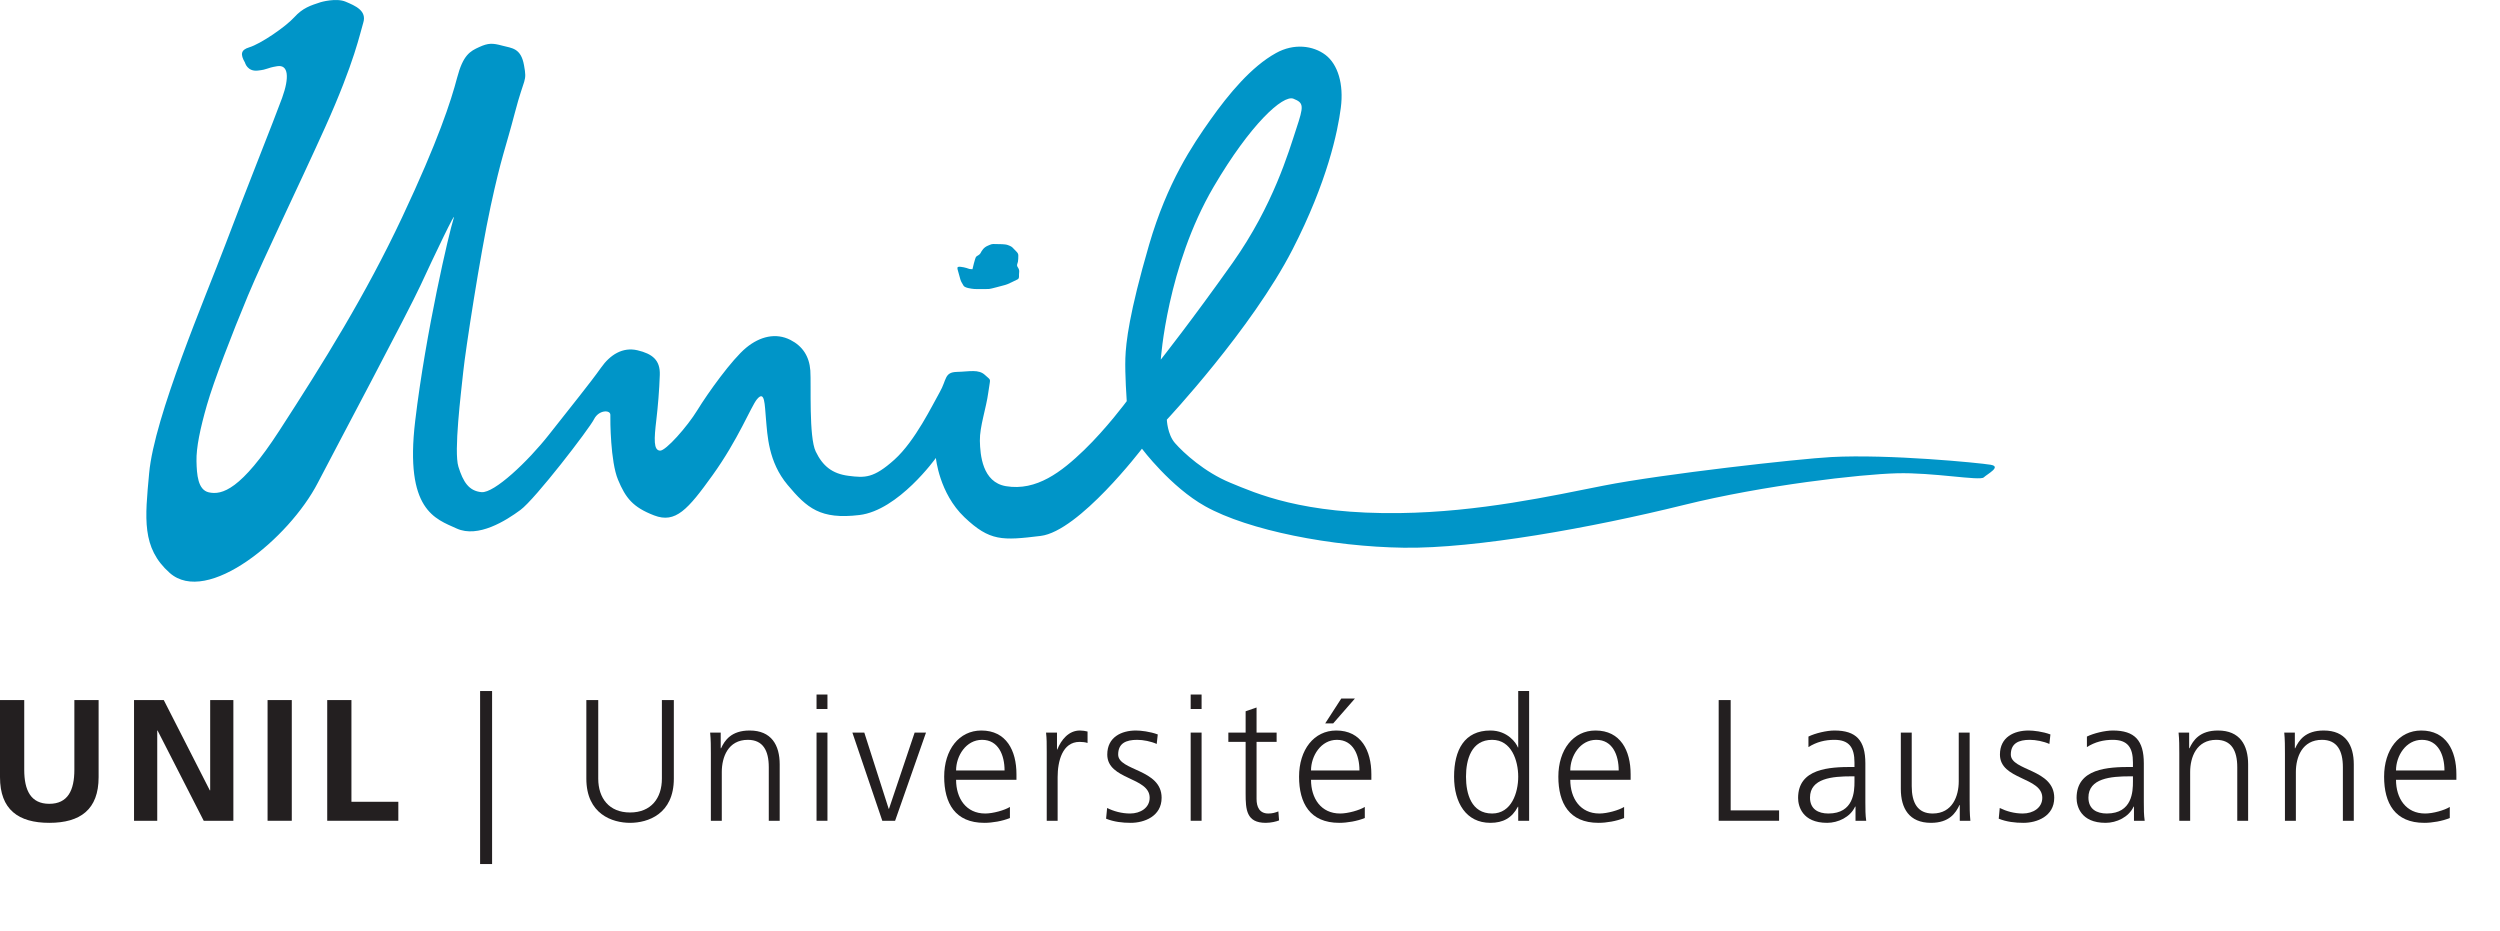 <?xml version="1.0" encoding="UTF-8" standalone="no"?>
<!DOCTYPE svg PUBLIC "-//W3C//DTD SVG 1.1//EN" "http://www.w3.org/Graphics/SVG/1.1/DTD/svg11.dtd">
<svg width="100%" height="100%" viewBox="0 0 650 242" version="1.1" xmlns="http://www.w3.org/2000/svg" xmlns:xlink="http://www.w3.org/1999/xlink" xml:space="preserve" xmlns:serif="http://www.serif.com/" style="fill-rule:evenodd;clip-rule:evenodd;stroke-linejoin:round;stroke-miterlimit:2;">
    <g transform="matrix(4.167,0,0,4.167,0,0)">
        <path d="M124.205,28.998C123.506,28.881 117.872,28.326 114.262,28.518C112.254,28.624 103.734,29.576 100.049,30.302C96.82,30.941 92.303,31.945 87.364,32.013C81.254,32.099 78.372,30.781 76.76,30.119C75.151,29.455 73.848,28.256 73.315,27.648C72.836,27.1 72.805,26.184 72.805,26.184C72.805,26.184 78.105,20.522 80.649,15.562C82.825,11.324 83.469,8.213 83.66,6.727C83.853,5.241 83.473,4.014 82.705,3.427C81.929,2.841 80.733,2.688 79.616,3.31C78.071,4.163 76.659,5.873 75.529,7.467C74.403,9.061 72.836,11.369 71.696,15.277C70.454,19.549 70.251,21.366 70.217,22.348C70.182,23.326 70.303,25.031 70.303,25.031C70.303,25.031 69.043,26.732 67.641,28.084C66.241,29.433 64.674,30.656 62.766,30.335C61.295,30.087 61.157,28.391 61.139,27.501C61.124,26.614 61.537,25.463 61.665,24.486C61.794,23.514 61.876,23.794 61.47,23.408C61.063,23.019 60.499,23.186 59.703,23.205C58.909,23.225 59.08,23.696 58.631,24.475C58.186,25.252 57.108,27.511 55.808,28.68C54.507,29.847 53.969,29.82 52.946,29.689C51.923,29.56 51.331,29.074 50.897,28.172C50.461,27.269 50.621,24.01 50.561,23.119C50.497,22.23 50.071,21.591 49.319,21.21C48.411,20.746 47.417,20.988 46.561,21.693C45.675,22.419 44.162,24.53 43.52,25.58C42.877,26.633 41.54,28.131 41.188,28.118C40.77,28.103 40.809,27.398 40.953,26.191C41.047,25.393 41.139,24.332 41.168,23.396C41.203,22.467 40.702,22.075 39.776,21.856C38.852,21.639 38.069,22.133 37.5,22.943C36.842,23.877 35.573,25.439 34.254,27.119C32.934,28.799 30.833,30.781 30.042,30.708C29.249,30.632 28.896,30.064 28.602,29.119C28.309,28.175 28.762,24.552 28.903,23.203C29.043,21.853 29.948,15.96 30.617,12.855C31.286,9.753 31.535,9.294 32.127,7.027C32.718,4.762 32.893,5.15 32.696,4.07C32.502,2.99 31.942,3.009 31.338,2.848C30.739,2.686 30.469,2.676 29.901,2.936C29.331,3.197 28.896,3.423 28.52,4.855C28.143,6.29 27.354,8.75 25.085,13.572C22.816,18.394 20.2,22.594 17.428,26.873C15.04,30.562 13.848,30.904 13.028,30.72C12.344,30.566 12.278,29.613 12.26,28.773C12.241,27.932 12.488,26.741 12.913,25.263C13.338,23.785 14.458,20.873 15.474,18.436C16.495,15.998 18.583,11.721 20.283,7.952C22.143,3.827 22.477,2.008 22.664,1.424C22.905,0.667 22.166,0.36 21.567,0.106C20.969,-0.148 20.006,0.137 20.006,0.137C19.371,0.344 18.892,0.492 18.357,1.081C17.822,1.67 16.268,2.738 15.546,2.955C15.02,3.115 14.989,3.394 15.284,3.904C15.284,3.904 15.426,4.477 16.084,4.404C16.739,4.334 16.591,4.246 17.294,4.131C17.997,4.016 18.068,4.82 17.602,6.111C17.135,7.4 15.286,12.008 14.055,15.279C12.819,18.549 9.624,26.002 9.306,29.523C9.047,32.349 8.829,34.183 10.586,35.744C12.92,37.818 18.032,33.601 19.829,30.128C21.022,27.83 25.438,19.535 26.245,17.791C27.051,16.046 28.559,12.877 28.295,13.663C28.038,14.447 26.567,20.695 25.905,26.273C25.242,31.849 27.166,32.371 28.497,32.978C29.829,33.583 31.565,32.49 32.471,31.82C33.385,31.154 36.766,26.754 37.065,26.156C37.366,25.561 38.096,25.562 38.083,25.89C38.074,26.217 38.086,28.797 38.561,29.933C39.036,31.07 39.48,31.646 40.817,32.16C42.149,32.671 42.918,31.8 44.465,29.644C46.057,27.43 46.864,25.359 47.228,24.916C47.731,24.309 47.71,25.252 47.793,26.149C47.885,27.141 47.933,28.814 49.143,30.257C50.352,31.699 51.182,32.427 53.618,32.136C56.055,31.849 58.395,28.574 58.395,28.574C58.395,28.574 58.6,30.775 60.178,32.275C61.76,33.779 62.54,33.73 64.93,33.439C67.322,33.152 71.252,27.996 71.252,27.996C71.252,27.996 73.042,30.384 75.199,31.589C77.893,33.095 83.107,34.113 87.585,34.175C92.064,34.238 99.33,32.925 105.057,31.509C110.105,30.259 116.108,29.591 118.348,29.531C120.592,29.468 123.532,30.015 123.772,29.79C124.013,29.566 124.901,29.117 124.205,28.998ZM75.727,11.652C78.006,7.766 80.049,5.896 80.706,6.16C81.36,6.424 81.356,6.603 80.881,8.035C80.411,9.463 79.449,12.803 76.915,16.391C74.376,19.978 72.426,22.44 72.426,22.44C72.426,22.44 72.814,16.617 75.727,11.652Z" style="fill:rgb(0,149,200);"/>
        <path d="M59.749,16.811C59.752,16.756 59.661,16.619 59.936,16.647C60.21,16.676 60.452,16.769 60.481,16.78C60.508,16.791 60.677,16.797 60.677,16.797C60.677,16.797 60.836,16.092 60.906,16.019C60.973,15.946 61.115,15.921 61.186,15.782C61.257,15.643 61.377,15.439 61.628,15.334C61.877,15.228 61.87,15.218 62.126,15.228C62.379,15.236 62.702,15.221 62.889,15.292C63.079,15.365 63.131,15.387 63.259,15.532C63.387,15.68 63.545,15.769 63.538,15.949C63.533,16.129 63.538,16.177 63.516,16.318C63.493,16.458 63.412,16.531 63.495,16.659C63.575,16.783 63.61,16.861 63.588,17.012C63.56,17.162 63.63,17.372 63.487,17.434C63.342,17.496 62.889,17.744 62.698,17.785C62.508,17.826 61.848,18.03 61.674,18.033C61.506,18.035 60.956,18.046 60.776,18.03C60.598,18.015 60.185,17.961 60.115,17.817C60.042,17.672 59.977,17.613 59.924,17.441C59.876,17.27 59.749,16.811 59.749,16.811Z" style="fill:rgb(0,149,200);"/>
        <path d="M0,43.681L1.512,43.681L1.512,48.029C1.512,49.314 1.921,50.154 3.075,50.154C4.232,50.154 4.64,49.314 4.64,48.029L4.64,43.681L6.153,43.681L6.153,48.492C6.153,50.511 5.01,51.341 3.075,51.341C1.143,51.341 0,50.511 0,48.492L0,43.681Z" style="fill:rgb(35,31,32);fill-rule:nonzero;"/>
        <path d="M8.363,43.681L10.219,43.681L13.091,49.314L13.114,49.314L13.114,43.681L14.561,43.681L14.561,51.212L12.711,51.212L9.831,45.58L9.811,45.58L9.811,51.212L8.363,51.212L8.363,43.681Z" style="fill:rgb(35,31,32);fill-rule:nonzero;"/>
        <rect x="16.695" y="43.681" width="1.511" height="7.531" style="fill:rgb(35,31,32);fill-rule:nonzero;"/>
        <path d="M20.417,43.681L21.928,43.681L21.928,50.027L24.854,50.027L24.854,51.212L20.417,51.212L20.417,43.681Z" style="fill:rgb(35,31,32);fill-rule:nonzero;"/>
        <rect x="29.956" y="43.117" width="0.748" height="10.795" style="fill:rgb(35,31,32);fill-rule:nonzero;"/>
        <path d="M42.044,48.58C42.044,50.802 40.417,51.341 39.313,51.341C38.213,51.341 36.585,50.802 36.585,48.58L36.585,43.681L37.327,43.681L37.327,48.58C37.327,49.808 38.01,50.695 39.313,50.695C40.621,50.695 41.299,49.808 41.299,48.58L41.299,43.681L42.044,43.681L42.044,48.58Z" style="fill:rgb(35,31,32);fill-rule:nonzero;"/>
        <path d="M44.354,47.003C44.354,46.582 44.354,46.15 44.309,45.71L44.969,45.71L44.969,46.689L44.991,46.689C45.217,46.195 45.63,45.58 46.774,45.58C48.129,45.58 48.649,46.486 48.649,47.693L48.649,51.212L47.968,51.212L47.968,47.869C47.968,46.83 47.604,46.162 46.663,46.162C45.422,46.162 45.036,47.251 45.036,48.169L45.036,51.212L44.354,51.212L44.354,47.003Z" style="fill:rgb(35,31,32);fill-rule:nonzero;"/>
        <path d="M51.629,44.238L50.948,44.238L50.948,43.335L51.629,43.335L51.629,44.238ZM50.948,45.71L51.629,45.71L51.629,51.212L50.948,51.212L50.948,45.71Z" style="fill:rgb(35,31,32);fill-rule:nonzero;"/>
        <path d="M55.85,51.212L55.051,51.212L53.184,45.71L53.928,45.71L55.45,50.466L55.469,50.466L57.069,45.71L57.778,45.71L55.85,51.212Z" style="fill:rgb(35,31,32);fill-rule:nonzero;"/>
        <path d="M63.014,51.04C62.539,51.234 61.923,51.341 61.416,51.341C59.594,51.341 58.912,50.113 58.912,48.462C58.912,46.777 59.841,45.58 61.231,45.58C62.788,45.58 63.422,46.83 63.422,48.308L63.422,48.654L59.655,48.654C59.655,49.82 60.284,50.759 61.471,50.759C61.965,50.759 62.69,50.552 63.014,50.349L63.014,51.04ZM62.68,48.074C62.68,47.111 62.29,46.162 61.277,46.162C60.271,46.162 59.655,47.165 59.655,48.074L62.68,48.074Z" style="fill:rgb(35,31,32);fill-rule:nonzero;"/>
        <path d="M65.311,46.937C65.311,46.335 65.311,46.107 65.268,45.71L65.951,45.71L65.951,46.767L65.969,46.767C66.217,46.15 66.684,45.58 67.381,45.58C67.545,45.58 67.739,45.611 67.858,45.644L67.858,46.357C67.719,46.31 67.536,46.29 67.362,46.29C66.283,46.29 65.991,47.501 65.991,48.492L65.991,51.212L65.311,51.212L65.311,46.937Z" style="fill:rgb(35,31,32);fill-rule:nonzero;"/>
        <path d="M69.079,50.414C69.486,50.617 69.987,50.759 70.512,50.759C71.159,50.759 71.733,50.402 71.733,49.777C71.733,48.472 69.088,48.673 69.088,47.08C69.088,45.99 69.976,45.58 70.879,45.58C71.172,45.58 71.754,45.644 72.239,45.826L72.173,46.419C71.822,46.259 71.333,46.162 70.956,46.162C70.254,46.162 69.768,46.378 69.768,47.08C69.768,48.103 72.479,47.974 72.479,49.777C72.479,50.941 71.385,51.341 70.555,51.341C70.028,51.341 69.499,51.279 69.014,51.082L69.079,50.414Z" style="fill:rgb(35,31,32);fill-rule:nonzero;"/>
        <path d="M74.973,44.238L74.292,44.238L74.292,43.335L74.973,43.335L74.973,44.238ZM74.292,45.71L74.973,45.71L74.973,51.212L74.292,51.212L74.292,45.71Z" style="fill:rgb(35,31,32);fill-rule:nonzero;"/>
        <path d="M79.655,46.29L78.403,46.29L78.403,49.851C78.403,50.349 78.585,50.759 79.137,50.759C79.396,50.759 79.567,50.703 79.764,50.628L79.807,51.189C79.644,51.257 79.308,51.341 78.974,51.341C77.765,51.341 77.721,50.511 77.721,49.505L77.721,46.29L76.643,46.29L76.643,45.71L77.721,45.71L77.721,44.38L78.403,44.144L78.403,45.71L79.655,45.71L79.655,46.29Z" style="fill:rgb(35,31,32);fill-rule:nonzero;"/>
        <path d="M85.157,51.04C84.684,51.234 84.066,51.341 83.561,51.341C81.737,51.341 81.055,50.113 81.055,48.462C81.055,46.777 81.985,45.58 83.377,45.58C84.93,45.58 85.566,46.83 85.566,48.308L85.566,48.654L81.801,48.654C81.801,49.82 82.429,50.759 83.616,50.759C84.111,50.759 84.832,50.552 85.157,50.349L85.157,51.04ZM84.823,48.074C84.823,47.111 84.432,46.162 83.418,46.162C82.417,46.162 81.801,47.165 81.801,48.074L84.823,48.074ZM83.69,43.583L84.542,43.583L83.184,45.136L82.686,45.136L83.69,43.583Z" style="fill:rgb(35,31,32);fill-rule:nonzero;"/>
        <path d="M95.41,51.212L94.729,51.212L94.729,50.335L94.709,50.335C94.341,51.04 93.78,51.341 92.991,51.341C91.481,51.341 90.727,50.091 90.727,48.462C90.727,46.789 91.376,45.58 92.991,45.58C94.073,45.58 94.613,46.367 94.709,46.638L94.729,46.638L94.729,43.117L95.41,43.117L95.41,51.212ZM93.101,50.759C94.309,50.759 94.729,49.464 94.729,48.462C94.729,47.457 94.309,46.162 93.101,46.162C91.803,46.162 91.471,47.394 91.471,48.462C91.471,49.529 91.803,50.759 93.101,50.759Z" style="fill:rgb(35,31,32);fill-rule:nonzero;"/>
        <path d="M101.336,51.04C100.861,51.234 100.246,51.341 99.736,51.341C97.915,51.341 97.233,50.113 97.233,48.462C97.233,46.777 98.164,45.58 99.553,45.58C101.108,45.58 101.743,46.83 101.743,48.308L101.743,48.654L97.977,48.654C97.977,49.82 98.606,50.759 99.793,50.759C100.286,50.759 101.012,50.552 101.336,50.349L101.336,51.04ZM100.999,48.074C100.999,47.111 100.614,46.162 99.598,46.162C98.594,46.162 97.977,47.165 97.977,48.074L100.999,48.074Z" style="fill:rgb(35,31,32);fill-rule:nonzero;"/>
        <path d="M107.237,43.681L107.985,43.681L107.985,50.564L111.006,50.564L111.006,51.212L107.237,51.212L107.237,43.681Z" style="fill:rgb(35,31,32);fill-rule:nonzero;"/>
        <path d="M115.775,50.328L115.75,50.328C115.45,50.986 114.684,51.341 114.004,51.341C112.44,51.341 112.192,50.283 112.192,49.789C112.192,47.941 114.155,47.855 115.579,47.855L115.71,47.855L115.71,47.574C115.71,46.638 115.374,46.162 114.461,46.162C113.886,46.162 113.348,46.29 112.838,46.615L112.838,45.958C113.256,45.751 113.971,45.58 114.461,45.58C115.817,45.58 116.389,46.195 116.389,47.628L116.389,50.058C116.389,50.499 116.389,50.833 116.442,51.212L115.775,51.212L115.775,50.328ZM115.71,48.439L115.516,48.439C114.338,48.439 112.935,48.558 112.935,49.765C112.935,50.492 113.455,50.759 114.082,50.759C115.676,50.759 115.71,49.367 115.71,48.773L115.71,48.439Z" style="fill:rgb(35,31,32);fill-rule:nonzero;"/>
        <path d="M122.896,49.917C122.896,50.335 122.896,50.773 122.942,51.212L122.28,51.212L122.28,50.23L122.261,50.23C122.03,50.726 121.624,51.341 120.483,51.341C119.122,51.341 118.602,50.435 118.602,49.228L118.602,45.71L119.282,45.71L119.282,49.052C119.282,50.091 119.65,50.759 120.588,50.759C121.827,50.759 122.216,49.667 122.216,48.751L122.216,45.71L122.896,45.71L122.896,49.917Z" style="fill:rgb(35,31,32);fill-rule:nonzero;"/>
        <path d="M124.774,50.414C125.184,50.617 125.68,50.759 126.21,50.759C126.858,50.759 127.429,50.402 127.429,49.777C127.429,48.472 124.786,48.673 124.786,47.08C124.786,45.99 125.67,45.58 126.576,45.58C126.866,45.58 127.452,45.644 127.936,45.826L127.871,46.419C127.516,46.259 127.028,46.162 126.653,46.162C125.953,46.162 125.465,46.378 125.465,47.08C125.465,48.103 128.174,47.974 128.174,49.777C128.174,50.941 127.085,51.341 126.253,51.341C125.726,51.341 125.197,51.279 124.711,51.082L124.774,50.414Z" style="fill:rgb(35,31,32);fill-rule:nonzero;"/>
        <path d="M133.149,50.328L133.127,50.328C132.826,50.986 132.061,51.341 131.381,51.341C129.814,51.341 129.568,50.283 129.568,49.789C129.568,47.941 131.53,47.855 132.954,47.855L133.085,47.855L133.085,47.574C133.085,46.638 132.749,46.162 131.829,46.162C131.261,46.162 130.718,46.29 130.213,46.615L130.213,45.958C130.633,45.751 131.346,45.58 131.829,45.58C133.192,45.58 133.764,46.195 133.764,47.628L133.764,50.058C133.764,50.499 133.764,50.833 133.818,51.212L133.149,51.212L133.149,50.328ZM133.085,48.439L132.89,48.439C131.713,48.439 130.307,48.558 130.307,49.765C130.307,50.492 130.829,50.759 131.457,50.759C133.051,50.759 133.085,49.367 133.085,48.773L133.085,48.439Z" style="fill:rgb(35,31,32);fill-rule:nonzero;"/>
        <path d="M135.977,47.003C135.977,46.582 135.977,46.15 135.932,45.71L136.592,45.71L136.592,46.689L136.613,46.689C136.84,46.195 137.252,45.58 138.393,45.58C139.754,45.58 140.272,46.486 140.272,47.693L140.272,51.212L139.594,51.212L139.594,47.869C139.594,46.83 139.225,46.162 138.286,46.162C137.047,46.162 136.655,47.251 136.655,48.169L136.655,51.212L135.977,51.212L135.977,47.003Z" style="fill:rgb(35,31,32);fill-rule:nonzero;"/>
        <path d="M142.569,47.003C142.569,46.582 142.569,46.15 142.526,45.71L143.187,45.71L143.187,46.689L143.208,46.689C143.433,46.195 143.842,45.58 144.987,45.58C146.348,45.58 146.865,46.486 146.865,47.693L146.865,51.212L146.184,51.212L146.184,47.869C146.184,46.83 145.818,46.162 144.881,46.162C143.637,46.162 143.251,47.251 143.251,48.169L143.251,51.212L142.569,51.212L142.569,47.003Z" style="fill:rgb(35,31,32);fill-rule:nonzero;"/>
        <path d="M152.854,51.04C152.381,51.234 151.762,51.341 151.26,51.341C149.432,51.341 148.756,50.113 148.756,48.462C148.756,46.777 149.682,45.58 151.073,45.58C152.627,45.58 153.266,46.83 153.266,48.308L153.266,48.654L149.499,48.654C149.499,49.82 150.126,50.759 151.312,50.759C151.809,50.759 152.533,50.552 152.854,50.349L152.854,51.04ZM152.522,48.074C152.522,47.111 152.131,46.162 151.117,46.162C150.114,46.162 149.499,47.165 149.499,48.074L152.522,48.074Z" style="fill:rgb(35,31,32);fill-rule:nonzero;"/>
    </g>
</svg>
